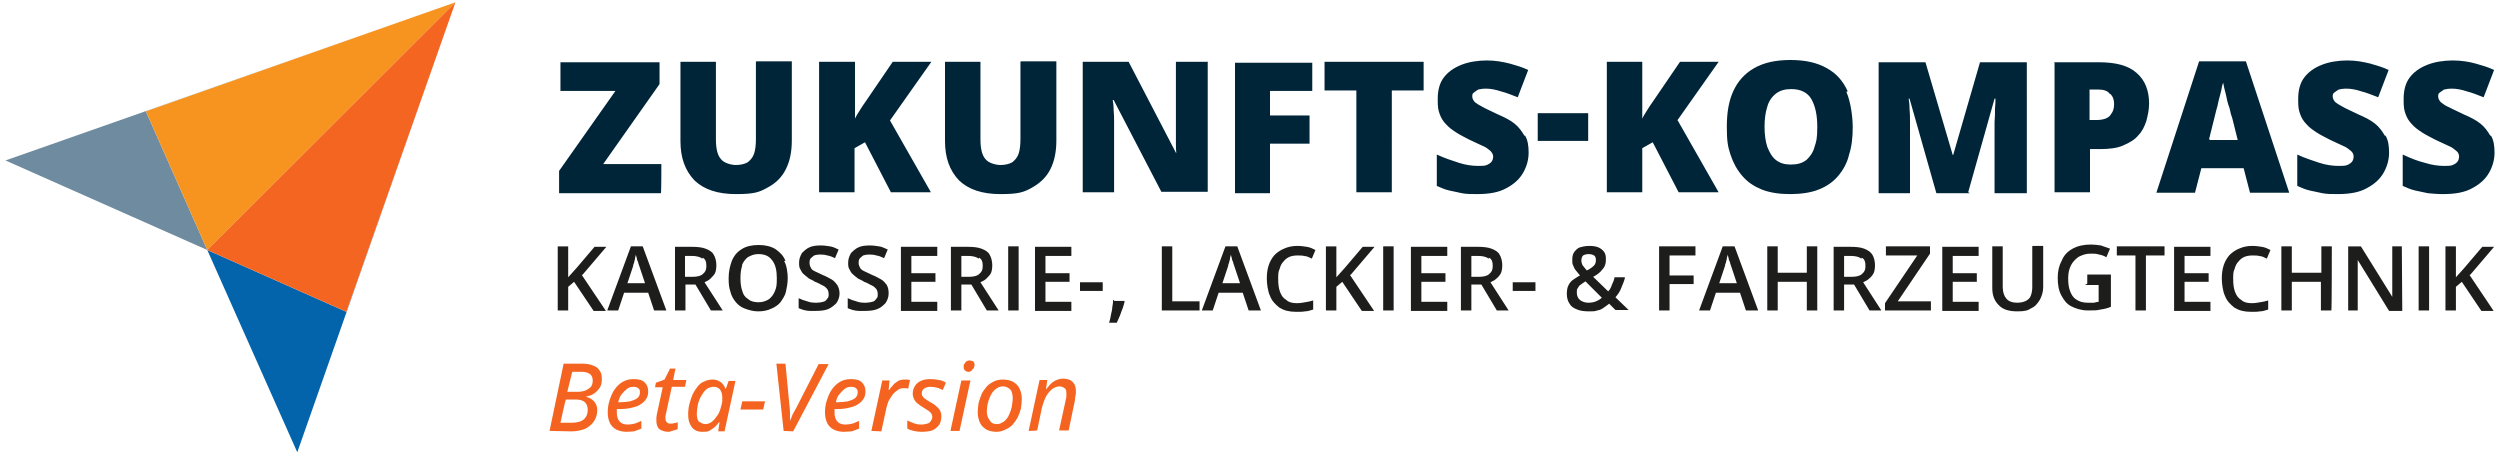 <?xml version="1.0" encoding="utf-8"?>
<!-- Generator: Adobe Illustrator 27.8.0, SVG Export Plug-In . SVG Version: 6.00 Build 0)  -->
<svg version="1.1" id="LOGO" xmlns="http://www.w3.org/2000/svg" xmlns:xlink="http://www.w3.org/1999/xlink" x="0px" y="0px"
	 viewBox="0 0 550 100" style="enable-background:new 0 0 550 100;" xml:space="preserve">
<style type="text/css">
	.st0{fill:#F46420;}
	.st1{fill:#6E8B9F;}
	.st2{fill:#F7941F;}
	.st3{fill:#0364AB;}
	.st4{fill:#F46521;}
	.st5{fill:#002539;}
	.st6{fill:#1D1D1B;}
</style>
<g>
	<path class="st0" d="M120.9,94.8L124,80h4c0.9,0,1.7,0.1,2.4,0.4c0.7,0.2,1.2,0.6,1.5,1.1c0.4,0.5,0.5,1.1,0.5,1.9
		c0,0.7-0.1,1.3-0.4,1.8s-0.7,0.9-1.2,1.3s-1.1,0.6-1.8,0.7v0.1c0.7,0.2,1.2,0.5,1.7,1c0.4,0.5,0.7,1.1,0.7,1.9c0,1-0.3,1.9-0.8,2.6
		c-0.5,0.7-1.2,1.2-2,1.6c-0.9,0.3-1.8,0.5-2.9,0.5L120.9,94.8L120.9,94.8z M123.3,93h2.5c0.7,0,1.3-0.1,1.9-0.3
		c0.5-0.2,0.9-0.5,1.2-1c0.3-0.4,0.4-1,0.4-1.6c0-0.6-0.2-1.2-0.6-1.6c-0.4-0.4-1.1-0.6-2-0.6h-2.2C124.4,87.9,123.3,93,123.3,93z
		 M124.8,86.2h2.3c0.6,0,1.2-0.1,1.7-0.3c0.5-0.2,0.9-0.5,1.2-0.8c0.3-0.4,0.4-0.9,0.4-1.4c0-0.6-0.2-1.1-0.6-1.4
		c-0.4-0.3-1-0.5-1.9-0.5h-2L124.8,86.2L124.8,86.2z"/>
	<path class="st0" d="M137.8,95c-0.8,0-1.6-0.2-2.2-0.5c-0.6-0.3-1.1-0.8-1.4-1.4s-0.5-1.4-0.5-2.3c0-0.9,0.1-1.8,0.4-2.7
		c0.3-0.9,0.6-1.7,1.1-2.4c0.5-0.7,1.1-1.3,1.8-1.7s1.5-0.6,2.4-0.6c1.1,0,1.9,0.2,2.4,0.7s0.8,1.1,0.8,2c0,0.6-0.1,1.1-0.4,1.6
		c-0.3,0.5-0.7,0.9-1.2,1.2c-0.5,0.4-1.2,0.6-2,0.8s-1.8,0.3-2.9,0.3h-0.4c0,0.1,0,0.2,0,0.4v0.4c0,0.8,0.2,1.5,0.6,1.9
		c0.4,0.5,1,0.7,1.8,0.7c0.5,0,1.1-0.1,1.5-0.2s1-0.4,1.5-0.6v1.7c-0.5,0.2-1.1,0.4-1.6,0.6C139.1,94.9,138.5,95,137.8,95L137.8,95
		L137.8,95z M136,88.5h0.3c0.8,0,1.6-0.1,2.3-0.2c0.7-0.2,1.2-0.4,1.6-0.7s0.6-0.8,0.6-1.3c0-0.4-0.1-0.7-0.4-0.9
		c-0.2-0.2-0.6-0.3-1.1-0.3c-0.4,0-0.9,0.1-1.3,0.4c-0.4,0.3-0.8,0.7-1.2,1.2C136.4,87.1,136.2,87.8,136,88.5L136,88.5L136,88.5z"/>
	<path class="st0" d="M147.1,95c-0.8,0-1.4-0.2-1.9-0.5s-0.8-1-0.8-1.9c0-0.2,0-0.4,0-0.7c0-0.2,0.1-0.5,0.1-0.7l1.3-6h-1.7l0.2-1
		l1.9-0.7l1.2-2.4h1.2l-0.5,2.5h2.9l-0.3,1.5h-2.9l-1.3,6c0,0.2-0.1,0.3-0.1,0.5c0,0.2,0,0.4,0,0.5c0,0.3,0.1,0.6,0.3,0.8
		c0.2,0.2,0.4,0.3,0.8,0.3c0.3,0,0.5,0,0.8-0.1c0.2,0,0.5-0.1,0.8-0.2v1.5c-0.2,0.1-0.5,0.2-0.9,0.3S147.4,95,147.1,95L147.1,95
		L147.1,95z"/>
	<path class="st0" d="M154.5,95c-0.6,0-1.1-0.1-1.6-0.4c-0.5-0.3-0.8-0.7-1.1-1.3c-0.3-0.6-0.4-1.3-0.4-2.2c0-0.8,0.1-1.6,0.3-2.3
		c0.2-0.8,0.4-1.4,0.7-2.1c0.3-0.6,0.7-1.2,1.1-1.7c0.4-0.5,0.9-0.9,1.5-1.1c0.6-0.3,1.2-0.4,1.8-0.4c0.5,0,0.9,0.1,1.3,0.3
		c0.4,0.2,0.7,0.4,0.9,0.7c0.3,0.3,0.4,0.6,0.6,1h0.1l0.6-1.7h1.5l-2.4,11.1H158l0.3-2h-0.1c-0.3,0.4-0.6,0.7-1,1.1
		c-0.4,0.3-0.8,0.6-1.2,0.8S155.1,95,154.5,95C154.5,95,154.5,95,154.5,95z M155.2,93.3c0.5,0,1-0.2,1.4-0.5s0.9-0.9,1.3-1.5
		c0.4-0.6,0.6-1.3,0.8-2.1c0.1-0.4,0.2-0.7,0.2-1s0-0.6,0-0.9c0-0.6-0.2-1.2-0.5-1.6c-0.3-0.4-0.8-0.6-1.4-0.6
		c-0.4,0-0.8,0.1-1.2,0.3c-0.4,0.2-0.7,0.5-1,0.9c-0.3,0.4-0.5,0.8-0.8,1.3c-0.2,0.5-0.4,1-0.5,1.6c-0.1,0.6-0.2,1.2-0.2,1.8
		c0,0.7,0.1,1.3,0.4,1.7C154.3,93.1,154.7,93.3,155.2,93.3L155.2,93.3L155.2,93.3z"/>
	<path class="st0" d="M162.9,90.1l0.4-1.8h5l-0.4,1.8H162.9L162.9,90.1z"/>
	<path class="st0" d="M172.4,94.8L170.8,80h2l0.9,9.4c0,0.3,0.1,0.7,0.1,1.1s0,0.7,0,1.1v1h0c0.1-0.3,0.3-0.6,0.4-1
		c0.1-0.3,0.3-0.7,0.5-1c0.2-0.4,0.4-0.7,0.6-1.1l4.8-9.4h2.2l-7.8,14.8L172.4,94.8L172.4,94.8L172.4,94.8z"/>
	<path class="st0" d="M185.6,95c-0.8,0-1.6-0.2-2.2-0.5c-0.6-0.3-1.1-0.8-1.4-1.4c-0.3-0.6-0.5-1.4-0.5-2.3c0-0.9,0.1-1.8,0.4-2.7
		c0.3-0.9,0.6-1.7,1.1-2.4c0.5-0.7,1.1-1.3,1.8-1.7c0.7-0.4,1.5-0.6,2.4-0.6c1.1,0,1.9,0.2,2.4,0.7s0.8,1.1,0.8,2
		c0,0.6-0.1,1.1-0.4,1.6c-0.3,0.5-0.7,0.9-1.2,1.2c-0.5,0.4-1.2,0.6-2,0.8S185.1,90,184,90h-0.4c0,0.1,0,0.2,0,0.4v0.4
		c0,0.8,0.2,1.5,0.6,1.9c0.4,0.5,1,0.7,1.8,0.7c0.5,0,1.1-0.1,1.5-0.2s1-0.4,1.5-0.6v1.7c-0.5,0.2-1.1,0.4-1.6,0.6
		C187,94.9,186.3,95,185.6,95L185.6,95L185.6,95z M183.9,88.5h0.3c0.8,0,1.6-0.1,2.3-0.2c0.7-0.2,1.2-0.4,1.6-0.7
		c0.4-0.3,0.6-0.8,0.6-1.3c0-0.4-0.1-0.7-0.4-0.9c-0.2-0.2-0.6-0.3-1.1-0.3c-0.4,0-0.9,0.1-1.3,0.4c-0.4,0.3-0.8,0.7-1.2,1.2
		C184.3,87.1,184,87.8,183.9,88.5L183.9,88.5L183.9,88.5z"/>
	<path class="st0" d="M191.7,94.8l2.4-11.1h1.6l-0.2,2.1h0.1c0.3-0.4,0.6-0.8,0.9-1.1c0.3-0.4,0.7-0.6,1.1-0.9
		c0.4-0.2,0.9-0.3,1.4-0.3c0.2,0,0.4,0,0.6,0c0.2,0,0.4,0.1,0.6,0.1l-0.4,1.9c-0.2,0-0.3-0.1-0.5-0.1c-0.2,0-0.4,0-0.5,0
		c-0.5,0-0.9,0.1-1.3,0.4s-0.8,0.6-1.1,1c-0.3,0.4-0.6,0.9-0.9,1.4c-0.2,0.5-0.4,1.1-0.5,1.6l-1.1,5.1L191.7,94.8L191.7,94.8z"/>
	<path class="st0" d="M202.8,95c-0.7,0-1.3-0.1-1.8-0.2s-1-0.3-1.4-0.5v-1.8c0.4,0.2,0.9,0.4,1.4,0.6c0.5,0.2,1.1,0.3,1.7,0.3
		c0.5,0,0.9-0.1,1.3-0.2c0.4-0.1,0.6-0.3,0.8-0.6s0.3-0.5,0.3-0.9c0-0.3-0.1-0.5-0.2-0.7c-0.1-0.2-0.3-0.4-0.6-0.6
		c-0.3-0.2-0.6-0.4-1.1-0.7c-0.5-0.3-0.9-0.6-1.3-0.9c-0.4-0.3-0.6-0.6-0.8-1c-0.2-0.4-0.3-0.8-0.3-1.2c0-0.7,0.2-1.2,0.5-1.7
		c0.3-0.5,0.8-0.9,1.3-1.1c0.6-0.3,1.3-0.4,2.1-0.4c0.7,0,1.3,0.1,1.9,0.2c0.6,0.1,1.1,0.3,1.5,0.6l-0.7,1.6
		c-0.4-0.2-0.8-0.4-1.2-0.5s-1-0.2-1.5-0.2c-0.5,0-1,0.1-1.4,0.4c-0.4,0.3-0.5,0.6-0.5,1.1c0,0.2,0,0.4,0.2,0.6
		c0.1,0.2,0.3,0.4,0.6,0.6s0.6,0.4,1.1,0.7c0.5,0.3,0.9,0.5,1.2,0.8s0.7,0.6,0.9,1c0.2,0.4,0.3,0.8,0.3,1.3c0,0.8-0.2,1.4-0.5,1.9
		c-0.4,0.5-0.9,0.9-1.5,1.2C204.4,94.9,203.6,95,202.8,95L202.8,95L202.8,95z"/>
	<path class="st0" d="M209.1,94.8l2.4-11.1h2l-2.4,11.1H209.1z M213.1,81.8c-0.3,0-0.6-0.1-0.8-0.3s-0.3-0.4-0.3-0.8
		c0-0.3,0-0.5,0.2-0.7c0.1-0.2,0.3-0.4,0.4-0.5c0.2-0.1,0.4-0.2,0.7-0.2c0.3,0,0.6,0.1,0.8,0.2c0.2,0.2,0.3,0.4,0.3,0.7
		c0,0.4-0.1,0.8-0.4,1C213.7,81.7,213.4,81.8,213.1,81.8z"/>
	<path class="st0" d="M219.2,95c-0.9,0-1.6-0.2-2.2-0.5c-0.6-0.4-1.1-0.8-1.4-1.5c-0.3-0.6-0.5-1.4-0.5-2.3c0-0.7,0.1-1.4,0.2-2.1
		c0.2-0.7,0.4-1.3,0.7-2c0.3-0.6,0.7-1.1,1.1-1.6c0.5-0.5,1-0.8,1.6-1.1c0.6-0.3,1.3-0.4,2-0.4c0.9,0,1.6,0.2,2.2,0.5
		c0.6,0.4,1.1,0.8,1.4,1.5c0.3,0.6,0.5,1.4,0.5,2.3c0,0.7-0.1,1.4-0.2,2.1c-0.2,0.7-0.4,1.3-0.7,1.9c-0.3,0.6-0.7,1.1-1.1,1.6
		s-1,0.8-1.6,1.1C220.6,94.8,220,95,219.2,95L219.2,95L219.2,95z M219.3,93.3c0.4,0,0.8-0.1,1.1-0.3c0.4-0.2,0.7-0.4,1-0.8
		c0.3-0.3,0.5-0.7,0.7-1.2c0.2-0.5,0.4-1,0.5-1.6c0.1-0.6,0.2-1.2,0.2-1.9c0-0.4-0.1-0.8-0.2-1.2c-0.1-0.4-0.4-0.7-0.7-0.9
		c-0.3-0.2-0.7-0.4-1.2-0.4c-0.4,0-0.9,0.1-1.2,0.3c-0.4,0.2-0.7,0.5-1,0.8c-0.3,0.4-0.5,0.8-0.7,1.2c-0.2,0.5-0.4,1-0.5,1.5
		c-0.1,0.5-0.2,1.1-0.2,1.7c0,0.8,0.2,1.4,0.6,1.9C218.1,93.1,218.6,93.3,219.3,93.3L219.3,93.3L219.3,93.3z"/>
	<path class="st0" d="M226.3,94.8l2.4-11.2h1.7l-0.3,2.1h0c0.3-0.4,0.6-0.7,0.9-1.1c0.4-0.4,0.8-0.7,1.2-0.9c0.5-0.2,1-0.4,1.6-0.4
		s1.1,0.1,1.6,0.3c0.4,0.2,0.8,0.6,1,1c0.2,0.4,0.3,0.9,0.3,1.6c0,0.3,0,0.6-0.1,0.9s-0.1,0.6-0.1,0.9l-1.4,6.7h-2.1l1.5-6.9
		c0.1-0.3,0.1-0.5,0.1-0.8c0-0.2,0-0.4,0-0.6c0-0.5-0.1-0.8-0.4-1s-0.6-0.4-1.1-0.4c-0.5,0-1,0.2-1.5,0.5c-0.5,0.4-1,0.9-1.4,1.6
		c-0.4,0.7-0.7,1.6-1,2.7l-1,4.8C228.4,94.8,226.3,94.8,226.3,94.8z"/>
</g>
<polygon class="st1" points="1.2,35.3 45.6,55 32.1,24.5 100.2,0.5 "/>
<polygon class="st2" points="32.1,24.5 45.6,55 100.2,0.5 "/>
<polygon class="st3" points="76.2,68.6 45.6,55 65.4,99.5 100.2,0.5 "/>
<polygon class="st4" points="100.2,0.5 45.6,55 76.2,68.6 "/>
<rect x="338.3" y="24.9" class="st5" width="11.1" height="6.1"/>
<g>
	<path class="st5" d="M547.9,29.9c-0.6-1-1.2-1.9-2.2-2.7c-1-0.8-2.2-1.4-3.6-2c-1.4-0.7-2.6-1.2-3.3-1.6c-0.8-0.3-1.4-0.8-1.8-1.1
		c-0.3-0.3-0.6-0.8-0.6-1.2s0-0.7,0.3-0.9c0.2-0.2,0.6-0.4,1-0.7c0.4-0.1,1-0.2,1.7-0.2c1,0,2.1,0.2,3.3,0.6
		c1.2,0.3,2.4,0.8,3.7,1.3l2.3-6c-1.2-0.6-2.6-1-4-1.4s-3.2-0.7-5.1-0.7c-1.9,0-4,0.3-5.7,1c-1.7,0.7-2.9,1.6-3.8,2.8
		c-0.9,1.2-1.3,2.8-1.3,4.7s0.1,2.3,0.4,3.2s0.8,1.7,1.4,2.3c0.6,0.7,1.3,1.2,2.2,1.8s1.8,1,2.9,1.6c1.2,0.6,2.2,1,3,1.4
		c0.8,0.3,1.3,0.8,1.7,1.1s0.6,0.8,0.6,1.2s-0.1,0.8-0.3,1.1c-0.2,0.3-0.6,0.6-1.1,0.8c-0.4,0.2-1.1,0.2-1.9,0.2
		c-1.3,0-2.7-0.2-4.3-0.7c-1.6-0.4-3.1-1-4.8-1.8v6.9c0.9,0.4,1.8,0.8,2.7,1s1.8,0.4,2.8,0.6c1,0.1,2.1,0.2,3.4,0.2
		c2.7,0,4.8-0.4,6.4-1.3c1.7-0.9,2.9-2,3.7-3.4c0.8-1.4,1.2-2.9,1.2-4.4c0-1.6-0.2-2.8-0.8-3.8 M524.7,29.9c-0.6-1-1.2-1.9-2.2-2.7
		c-1-0.8-2.2-1.4-3.6-2c-1.4-0.7-2.6-1.2-3.3-1.6c-0.8-0.4-1.4-0.8-1.8-1.1c-0.3-0.3-0.6-0.8-0.6-1.2s0-0.7,0.3-0.9
		c0.2-0.2,0.6-0.4,1-0.7c0.4-0.1,1-0.2,1.7-0.2c1,0,2.1,0.2,3.3,0.6c1.2,0.3,2.4,0.8,3.7,1.3l2.3-6c-1.2-0.6-2.6-1-4-1.4
		c-1.6-0.4-3.2-0.7-5.1-0.7c-1.9,0-4,0.3-5.7,1c-1.7,0.7-2.9,1.6-3.8,2.8s-1.3,2.8-1.3,4.7s0.1,2.3,0.4,3.2s0.8,1.7,1.4,2.3
		c0.6,0.7,1.3,1.2,2.2,1.8s1.8,1,2.9,1.6c1.2,0.6,2.2,1,3,1.4c0.8,0.3,1.3,0.8,1.7,1.1s0.6,0.8,0.6,1.2s-0.1,0.8-0.3,1.1
		c-0.2,0.3-0.6,0.6-1.1,0.8c-0.4,0.2-1.1,0.2-1.9,0.2c-1.3,0-2.8-0.2-4.3-0.7s-3.1-1-4.8-1.8v6.9c0.9,0.4,1.8,0.8,2.7,1
		s1.8,0.4,2.8,0.6s2.1,0.2,3.4,0.2c2.7,0,4.8-0.4,6.4-1.3c1.7-0.9,2.9-2,3.7-3.4c0.8-1.4,1.2-2.9,1.2-4.4c0-1.6-0.2-2.8-0.8-3.8
		 M486,30.6l1.2-4.8c0.2-0.7,0.3-1.4,0.6-2.3c0.2-0.9,0.4-1.9,0.7-2.9s0.3-1.8,0.6-2.4c0.1,0.7,0.3,1.4,0.6,2.6c0.2,1,0.4,2,0.8,3
		c0.2,1,0.4,1.7,0.6,2.2l1.2,4.8h-6.1L486,30.6z M503.6,42.3l-9.5-28.8h-10.3l-9.4,28.9h8.5l1.4-5.4h9.3l1.4,5.4h8.6V42.3z
		 M464.3,20.7c0.6,0.6,0.8,1.3,0.8,2.2c0,0.9-0.2,1.6-0.6,2.1c-0.3,0.6-0.8,0.9-1.3,1.1c-0.6,0.2-1.2,0.3-1.9,0.3h-1.6v-6.7h2
		c1.1,0,2,0.3,2.4,0.9 M452,13.6v28.7h7.8v-9.5h2.2c2,0,3.8-0.2,5.1-0.8c1.4-0.6,2.6-1.3,3.3-2.2c0.9-0.9,1.4-2,1.8-3.2
		c0.3-1.2,0.6-2.4,0.6-3.8c0-2.9-0.9-5.2-2.8-6.8c-1.8-1.6-4.6-2.3-8.2-2.3h-10L452,13.6z M433,42.3l5.8-20.6h0.2
		c0,0.6,0,1.2-0.1,2.2c0,0.9,0,1.9-0.1,3c0,1,0,2,0,2.9v12.7h7.1V13.7h-10.3l-5.9,20.4h-0.1l-6-20.4h-10.3v28.8h6.9V30
		c0-1,0-2,0-3.1s0-2-0.1-3c0-0.9-0.1-1.7-0.2-2.2h0.2l5.9,20.8h7.4L433,42.3z M388.8,23.5c0.3-1.2,1-2.2,1.9-2.9c0.9-0.7,2-1,3.4-1
		c2.1,0,3.6,0.8,4.4,2.2c0.9,1.6,1.3,3.6,1.3,6.1c0,2.6-0.2,3.2-0.6,4.4c-0.3,1.2-1,2.2-1.8,2.9c-0.9,0.7-2,1-3.4,1s-2.4-0.3-3.3-1
		s-1.4-1.7-1.9-2.9c-0.4-1.2-0.6-2.8-0.6-4.4C388.2,26.2,388.4,24.7,388.8,23.5 M406.5,20.1c-1-2.2-2.4-3.9-4.6-5.1
		c-2.1-1.2-4.7-1.8-8-1.8s-5.9,0.6-8,1.8s-3.6,2.9-4.6,5.1s-1.4,4.8-1.4,7.8s0.2,4.3,0.8,6.1c0.6,1.8,1.4,3.3,2.6,4.7s2.6,2.3,4.3,3
		c1.8,0.7,3.9,1,6.2,1s4.6-0.3,6.3-1c1.8-0.7,3.2-1.7,4.3-3s2-2.9,2.4-4.7c0.6-1.8,0.8-3.9,0.8-6s-0.4-5.5-1.4-7.8 M369,26.5
		l9.1-12.9h-8.5l-6,8.8c-0.4,0.6-0.8,1.1-1.2,1.8c-0.4,0.7-0.8,1.2-1.1,1.9V13.6h-7.8v28.7h7.8v-9.7l2.3-1.3l5.7,11h8.8l-9-15.8H369
		z M335.4,29.9c-0.6-1-1.2-1.9-2.2-2.7c-1-0.8-2.2-1.4-3.6-2c-1.4-0.7-2.6-1.2-3.3-1.6c-0.8-0.4-1.4-0.8-1.8-1.1
		c-0.3-0.3-0.6-0.8-0.6-1.2s0-0.7,0.3-0.9c0.2-0.2,0.6-0.4,1-0.7c0.4-0.1,1-0.2,1.7-0.2c1,0,2.1,0.2,3.3,0.6
		c1.2,0.3,2.4,0.8,3.7,1.3l2.3-6c-1.2-0.6-2.6-1-4-1.4c-1.6-0.4-3.2-0.7-5.1-0.7s-4,0.3-5.7,1s-2.9,1.6-3.8,2.8s-1.3,2.8-1.3,4.7
		s0.1,2.3,0.4,3.2s0.8,1.7,1.4,2.3c0.6,0.7,1.3,1.2,2.2,1.8s1.8,1,2.9,1.6c1.2,0.6,2.2,1,3,1.4c0.8,0.3,1.3,0.8,1.7,1.1
		c0.3,0.3,0.6,0.8,0.6,1.2s-0.1,0.8-0.3,1.1c-0.2,0.3-0.6,0.6-1.1,0.8c-0.4,0.2-1.1,0.2-1.9,0.2c-1.3,0-2.8-0.2-4.3-0.7
		s-3.1-1-4.8-1.8v6.9c0.9,0.4,1.8,0.8,2.7,1s1.8,0.4,2.8,0.6s2.1,0.2,3.4,0.2c2.7,0,4.8-0.4,6.4-1.3c1.7-0.9,2.9-2,3.7-3.4
		c0.8-1.4,1.2-2.9,1.2-4.4c0-1.6-0.2-2.8-0.8-3.8 M306.2,19.9h7v-6.3h-21.8v6.3h7v22.4h7.8V19.9L306.2,19.9z M279.4,31.6h8.7v-6.2
		h-8.7V20h9.3v-6.2h-17v28.7h7.7V31.7V31.6z M265.6,13.6h-6.9v13c0,0.7,0,1.4,0,2.2c0,0.9,0,1.7,0,2.6c0,0.9,0,1.6,0.1,2.2h-0.1
		l-10.4-20h-10.1v28.7h6.9v-13c0-0.7,0-1.6,0-2.4c0-0.9,0-1.8-0.1-2.7c0-0.9-0.1-1.6-0.2-2.2h0.2l10.5,20.2h10.2V13.5L265.6,13.6z
		 M224.5,13.6v16.9c0,1.3-0.1,2.4-0.4,3.3c-0.3,0.9-0.8,1.4-1.4,1.9c-0.7,0.4-1.6,0.6-2.6,0.6s-2.6-0.4-3.3-1.3
		c-0.8-0.9-1.1-2.4-1.1-4.4v-17h-7.8V31c0,3.7,1,6.5,3.1,8.7c2.1,2,5.1,3,9.1,3s5.1-0.4,6.9-1.4c1.8-1,3.2-2.3,4.1-4.1
		c0.9-1.8,1.3-3.9,1.3-6.3V13.5h-7.8L224.5,13.6z M195.8,26.5l9.1-12.9h-8.5l-6,8.8c-0.4,0.6-0.8,1.1-1.2,1.8
		c-0.4,0.7-0.8,1.2-1.1,1.9V13.6h-7.9v28.7h7.8v-9.7l2.3-1.3l5.7,11h8.8L195.8,26.5L195.8,26.5z M166.3,13.6v16.9
		c0,1.3-0.1,2.4-0.4,3.3c-0.3,0.9-0.8,1.4-1.4,1.9c-0.7,0.4-1.6,0.6-2.6,0.6s-2.6-0.4-3.3-1.3c-0.8-0.9-1.1-2.4-1.1-4.4v-17h-7.8V31
		c0,3.7,1,6.5,3.1,8.7c2.1,2,5.1,3,9.1,3s5.1-0.4,6.9-1.4c1.9-1,3.2-2.3,4.1-4.1c0.9-1.8,1.3-3.9,1.3-6.3V13.5h-7.8L166.3,13.6z
		 M145.5,36.1h-12.8l12.4-17.6v-4.8h-21.8V20h12.1L123,37.6v4.9h22.4C145.5,42.5,145.5,36.1,145.5,36.1z"/>
	<path class="st6" d="M543.5,60.4l5.2-6.1h-2.6l-4,4.7l-0.9,1c-0.3,0.3-0.6,0.7-0.9,1v-6.8H538v14.1h2.3v-5.2l1.3-1.1l4.3,6.4h2.7
		l-5.3-7.9L543.5,60.4z M534.4,54.2h-2.3v14.1h2.3V54.2z M528.4,54.2h-2.1v7.4c0,0.4,0,0.9,0,1.3c0,0.4,0,0.9,0,1.3
		c0,0.4,0,0.8,0,1.1l0,0l-6.9-11.1h-2.8v14.1h2.1V61c0-0.4,0-0.9,0-1.3c0-0.4,0-0.9,0-1.3s0-0.8,0-1.2l0,0l6.9,11.2h2.9L528.4,54.2
		L528.4,54.2z M513,54.2h-2.3V60h-6.5v-5.8h-2.3v14.1h2.3V62h6.4v6.3h2.3C513,68.3,513,54.2,513,54.2z M497.1,56.3
		c0.6,0.1,1,0.3,1.6,0.6l0.8-1.9c-0.6-0.3-1.2-0.6-1.9-0.7s-1.3-0.2-2.1-0.2c-1.1,0-2,0.2-2.9,0.6c-0.8,0.3-1.6,0.9-2.1,1.4
		c-0.6,0.7-1,1.4-1.3,2.3c-0.3,0.9-0.4,1.9-0.4,2.9s0.2,2.8,0.7,3.8c0.4,1.1,1.2,1.9,2.1,2.6c1,0.6,2.1,0.9,3.6,0.9
		c1.4,0,1.4,0,2-0.1c0.6,0,1.1-0.2,1.8-0.4v-2c-0.6,0.2-1.2,0.3-1.8,0.4s-1.1,0.2-1.8,0.2c-1,0-1.8-0.2-2.3-0.7
		c-0.7-0.4-1.1-1-1.4-1.8c-0.3-0.8-0.4-1.8-0.4-2.8s0-1.6,0.3-2.2c0.2-0.7,0.4-1.2,0.9-1.7c0.3-0.4,0.8-0.8,1.3-1s1.1-0.3,1.8-0.3
		c0.7,0,1.1,0,1.7,0.2 M486.3,66.4h-5.7V62h5.3v-1.9h-5.3v-3.8h5.7v-2h-8v14.1h8V66.4z M472.1,56.2h4.1v-2h-10.5v2h4.1v12.1h2.3
		V56.2L472.1,56.2z M458.7,62.7h3v3.7c-0.3,0-0.7,0.1-1,0.2c-0.3,0-0.8,0-1.3,0c-1.1,0-1.9-0.2-2.6-0.7c-0.7-0.4-1.1-1.1-1.4-1.9
		c-0.3-0.8-0.4-1.7-0.4-2.8s0.2-2,0.6-2.8s1-1.4,1.7-1.9c0.8-0.4,1.6-0.7,2.6-0.7s1.2,0,1.9,0.2c0.6,0.1,1.1,0.3,1.6,0.6l0.8-1.9
		c-0.6-0.2-1.2-0.4-2-0.7c-0.7-0.1-1.4-0.2-2.2-0.2c-1.6,0-2.9,0.3-4,0.9s-1.9,1.4-2.4,2.6c-0.6,1.1-0.9,2.3-0.9,3.8
		s0.2,2.8,0.8,3.9c0.6,1.1,1.2,1.9,2.2,2.4s2.2,0.9,3.7,0.9s1.9,0,2.7-0.2c0.8-0.1,1.6-0.3,2.3-0.6v-7.1h-5.2v2L458.7,62.7z
		 M447.1,54.2v8.9c0,0.8-0.1,1.3-0.3,1.9c-0.2,0.6-0.6,0.9-1.1,1.2c-0.4,0.2-1.1,0.4-1.9,0.4c-1.1,0-1.9-0.3-2.4-0.9
		s-0.8-1.4-0.8-2.6v-8.9h-2.3v9.1c0,1.6,0.4,2.8,1.4,3.8c0.9,1,2.3,1.4,4.1,1.4s2.3-0.2,3.1-0.7c0.9-0.4,1.4-1.1,1.9-1.9
		c0.4-0.8,0.7-1.7,0.7-2.7v-9.1h-2.3L447.1,54.2z M435.3,66.4h-5.7V62h5.3v-1.9h-5.3v-3.8h5.7v-2h-8v14.1h8V66.4z M424.8,66.3h-7.3
		l7.1-10.5v-1.6h-9.7v2h6.9l-7.1,10.5v1.6h10.1V66.3z M409.6,56.7c0.6,0.3,0.8,0.9,0.8,1.8c0,0.9-0.2,1.3-0.8,1.8
		c-0.4,0.4-1.2,0.6-2.3,0.6h-1.6v-4.6h1.4c1.1,0,1.9,0.2,2.4,0.6 M403.4,54.2v14.1h2.3v-5.7h2.2l3.4,5.7h2.6l-4-6.2
		c0.4-0.2,0.9-0.4,1.3-0.8c0.4-0.3,0.8-0.8,1-1.2s0.3-1.1,0.3-1.8s-0.2-1.7-0.6-2.3s-1-1-1.8-1.3s-1.8-0.4-3-0.4h-4h0.3V54.2z
		 M399.8,54.2h-2.3V60h-6.4v-5.8h-2.3v14.1h2.3V62h6.4v6.3h2.3V54.2z M378.2,62.4l1.3-3.9c0-0.1,0-0.3,0.2-0.7
		c0-0.3,0.2-0.6,0.2-0.9s0.2-0.7,0.2-0.9c0,0.2,0.1,0.4,0.2,0.8c0,0.3,0.2,0.7,0.3,0.9c0,0.3,0.2,0.6,0.2,0.7l1.3,3.9h-3.9V62.4z
		 M386.8,68.3l-5.2-14.1H379l-5.2,14.1h2.4l1.3-3.9h5.3l1.3,3.9h2.4H386.8z M367.3,62.5h5.3v-1.9h-5.3v-4.4h5.7v-2h-8v14.1h2.3
		C367.3,68.3,367.3,62.5,367.3,62.5z M350.7,56.2c0.3,0.2,0.4,0.6,0.4,1s-0.1,0.9-0.4,1.2s-0.9,0.8-1.6,1.1
		c-0.3-0.4-0.7-0.8-0.9-1.1c-0.2-0.3-0.3-0.8-0.3-1.1s0.1-0.9,0.4-1.1s0.8-0.3,1.2-0.3S350.4,56,350.7,56.2 M352.4,65.5
		c-0.3,0.3-0.8,0.6-1.3,0.8c-0.4,0.2-1.1,0.3-1.7,0.3s-1.3-0.2-1.8-0.6c-0.4-0.3-0.7-0.9-0.7-1.6c0-0.7,0-0.7,0.2-1s0.3-0.6,0.7-0.8
		c0.2-0.2,0.6-0.4,1-0.7l3.7,3.7L352.4,65.5z M347.6,54.4c-0.6,0.2-1,0.7-1.3,1.1c-0.3,0.4-0.4,1-0.4,1.7s0,0.8,0.2,1.2
		c0.1,0.3,0.3,0.8,0.6,1.1c0.2,0.3,0.6,0.7,0.9,1.1c-0.6,0.3-1.1,0.7-1.6,1c-0.4,0.3-0.8,0.8-1,1.3c-0.2,0.4-0.3,1.1-0.3,1.8
		c0,0.7,0.2,1.6,0.6,2.1c0.3,0.6,0.9,1,1.7,1.3c0.7,0.3,1.6,0.4,2.6,0.4s1.2,0,1.8-0.2c0.6-0.1,1-0.3,1.4-0.6s0.9-0.6,1.2-0.9
		l1.4,1.4h2.9l-2.9-2.8c0.6-0.7,1-1.3,1.3-2.1c0.3-0.8,0.7-1.6,0.8-2.3h-2.3c-0.1,0.6-0.3,1.1-0.6,1.7c-0.2,0.6-0.4,1-0.8,1.4
		l-3.3-3.2c0.8-0.4,1.6-1,2-1.6c0.6-0.6,0.8-1.3,0.8-2.2s-0.1-1.2-0.4-1.7c-0.3-0.4-0.8-0.8-1.3-1s-1.2-0.3-1.9-0.3s-1.4,0.1-2,0.3
		 M337.8,62.1h-5V64h5V62.1z M327.6,56.7c0.6,0.3,0.8,0.9,0.8,1.8c0,0.9-0.2,1.3-0.8,1.8c-0.4,0.4-1.2,0.6-2.3,0.6h-1.6v-4.6h1.4
		c1.1,0,1.9,0.2,2.4,0.6 M321.4,54.2v14.1h2.3v-5.7h2.2l3.4,5.7h2.6l-4-6.2c0.4-0.2,0.9-0.4,1.3-0.8c0.4-0.3,0.8-0.8,1-1.2
		s0.3-1.1,0.3-1.8s-0.2-1.7-0.6-2.3c-0.3-0.6-1-1-1.8-1.3s-1.8-0.4-3-0.4h-4h0.3V54.2z M318.4,66.4h-5.7V62h5.3v-1.9h-5.3v-3.8h5.7
		v-2h-8v14.1h8V66.4z M306.6,54.2h-2.3v14.1h2.3V54.2z M297.2,60.4l5.2-6.1h-2.6l-4,4.7l-0.9,1c-0.3,0.3-0.6,0.7-0.9,1v-6.8h-2.3
		v14.1h2.3v-5.2l1.3-1.1l4.3,6.4h2.7l-5.3-7.9L297.2,60.4z M287,56.3c0.6,0.1,1,0.3,1.6,0.6l0.8-1.9c-0.6-0.3-1.2-0.6-1.9-0.7
		s-1.3-0.2-2.1-0.2c-1.1,0-2,0.2-2.9,0.6c-0.8,0.3-1.6,0.9-2.1,1.4c-0.6,0.7-1,1.4-1.3,2.3c-0.3,0.9-0.4,1.9-0.4,2.9
		s0.2,2.8,0.7,3.8c0.4,1.1,1.2,1.9,2.1,2.6c1,0.6,2.1,0.9,3.6,0.9s1.4,0,2-0.1c0.6,0,1.1-0.2,1.8-0.4v-2c-0.6,0.2-1.2,0.3-1.8,0.4
		s-1.1,0.2-1.8,0.2c-1,0-1.8-0.2-2.3-0.7c-0.7-0.4-1.1-1-1.4-1.8c-0.3-0.8-0.4-1.8-0.4-2.8s0-1.6,0.3-2.2c0.2-0.7,0.4-1.2,0.9-1.7
		c0.3-0.4,0.8-0.8,1.3-1s1.1-0.3,1.8-0.3s1.1,0,1.7,0.2 M268.9,62.4l1.3-3.9c0-0.1,0-0.3,0.2-0.7c0-0.3,0.2-0.6,0.2-0.9
		s0.2-0.7,0.2-0.9c0,0.2,0.1,0.4,0.2,0.8c0,0.3,0.2,0.7,0.3,0.9c0,0.3,0.2,0.6,0.2,0.7l1.3,3.9h-4.1L268.9,62.4z M277.4,68.3
		l-5.2-14.1h-2.6l-5.2,14.1h2.4l1.3-3.9h5.3l1.3,3.9h2.4H277.4z M263.9,68.3v-2h-6V54.2h-2.3v14.1C255.6,68.3,263.9,68.3,263.9,68.3
		z M244.9,66c0,0.4-0.1,1-0.2,1.6c0,0.6-0.2,1.1-0.3,1.7s-0.2,1.1-0.4,1.7h1.7c0.2-0.4,0.4-1,0.7-1.6c0.2-0.6,0.4-1.1,0.6-1.6
		c0.2-0.6,0.3-1,0.4-1.4v-0.2h-2.3V66H244.9z M242.6,62.1h-5V64h5V62.1z M235.7,66.4H230V62h5.3v-1.9H230v-3.8h5.7v-2h-8v14.1h8
		V66.4z M224.1,54.2h-2.3v14.1h2.3V54.2z M215.4,56.7c0.6,0.3,0.8,0.9,0.8,1.8c0,0.9-0.2,1.3-0.8,1.8c-0.4,0.4-1.2,0.6-2.3,0.6h-1.6
		v-4.6h1.4c1.1,0,1.9,0.2,2.4,0.6 M209.2,54.2v14.1h2.3v-5.7h2.2l3.4,5.7h2.6l-4-6.2c0.4-0.2,0.9-0.4,1.3-0.8s0.8-0.8,1-1.2
		s0.3-1.1,0.3-1.8s-0.2-1.7-0.6-2.3c-0.3-0.6-1-1-1.8-1.3s-1.8-0.4-3-0.4h-4h0.3V54.2z M206.2,66.4h-5.7V62h5.3v-1.9h-5.3v-3.8h5.7
		v-2h-8v14.1h8V66.4z M195.1,62.7c-0.3-0.4-0.7-0.9-1.2-1.2c-0.6-0.3-1.2-0.7-2-1c-0.7-0.3-1.2-0.6-1.7-0.8c-0.4-0.2-0.8-0.4-1-0.8
		s-0.3-0.7-0.3-1s0-0.7,0.2-1c0.2-0.2,0.4-0.4,0.8-0.7c0.3-0.1,0.8-0.2,1.2-0.2s1.1,0,1.7,0.2c0.6,0.1,1.1,0.3,1.7,0.6l0.8-1.9
		c-0.7-0.3-1.2-0.6-1.9-0.7c-0.7-0.1-1.3-0.2-2.1-0.2s-1.8,0.1-2.4,0.4c-0.7,0.3-1.2,0.8-1.7,1.3c-0.3,0.6-0.6,1.2-0.6,2
		s0,1.1,0.3,1.6c0.2,0.4,0.4,0.8,0.8,1.1c0.3,0.3,0.7,0.6,1.1,0.9c0.4,0.2,0.9,0.4,1.3,0.7c0.7,0.2,1.2,0.6,1.7,0.8s0.8,0.6,1,0.8
		c0.2,0.3,0.3,0.7,0.3,1.1s0,0.8-0.3,1c-0.2,0.3-0.4,0.6-0.9,0.7c-0.4,0.1-0.9,0.2-1.4,0.2s-1.4,0-2.1-0.3c-0.7-0.2-1.3-0.4-1.9-0.7
		v2.2c0.3,0.1,0.7,0.3,1.1,0.4s0.9,0.2,1.3,0.2s1,0,1.4,0c1,0,2-0.1,2.7-0.4c0.8-0.3,1.3-0.8,1.8-1.3c0.4-0.6,0.7-1.3,0.7-2.1
		S195.4,63.3,195.1,62.7 M184.2,62.7c-0.3-0.4-0.7-0.9-1.2-1.2c-0.6-0.3-1.2-0.7-2-1c-0.7-0.3-1.2-0.6-1.7-0.8
		c-0.4-0.2-0.8-0.4-0.9-0.8c-0.2-0.3-0.3-0.7-0.3-1s0-0.7,0.2-1c0.2-0.2,0.4-0.4,0.8-0.7c0.3-0.1,0.8-0.2,1.2-0.2s1.1,0,1.7,0.2
		c0.6,0.1,1.1,0.3,1.7,0.6l0.8-1.9c-0.7-0.3-1.2-0.6-1.9-0.7c-0.7-0.1-1.3-0.2-2.1-0.2s-1.8,0.1-2.4,0.4c-0.7,0.3-1.2,0.8-1.7,1.3
		c-0.3,0.6-0.6,1.2-0.6,2s0,1.1,0.3,1.6c0.2,0.4,0.4,0.8,0.8,1.1s0.7,0.6,1.1,0.9c0.4,0.2,0.9,0.4,1.3,0.7c0.7,0.2,1.2,0.6,1.7,0.8
		s0.8,0.6,1,0.8c0.2,0.3,0.3,0.7,0.3,1.1s0,0.8-0.3,1c-0.2,0.3-0.4,0.6-0.9,0.7c-0.4,0.1-0.9,0.2-1.4,0.2s-1.4,0-2.1-0.3
		c-0.7-0.2-1.3-0.4-1.9-0.7v2.2c0.3,0.1,0.7,0.3,1.1,0.4s0.9,0.2,1.3,0.2s1,0,1.4,0c1,0,2-0.1,2.7-0.4s1.3-0.8,1.8-1.3
		c0.4-0.6,0.7-1.3,0.7-2.1S184.5,63.2,184.2,62.7 M163.2,58.4c0.3-0.8,0.8-1.4,1.3-1.8c0.7-0.4,1.4-0.7,2.3-0.7
		c1.4,0,2.4,0.4,3.1,1.4c0.7,0.9,1,2.2,1,3.9s-0.1,2-0.4,2.8c-0.3,0.8-0.8,1.4-1.3,1.8c-0.6,0.4-1.4,0.7-2.3,0.7s-1.8-0.2-2.3-0.7
		c-0.7-0.4-1.1-1-1.3-1.8c-0.3-0.8-0.4-1.8-0.4-2.8s0.1-2,0.4-2.8 M172.8,57.4c-0.4-1.1-1.2-1.9-2.2-2.6c-1-0.6-2.2-0.9-3.7-0.9
		s-2.8,0.3-3.7,0.9c-1,0.6-1.7,1.4-2.2,2.6c-0.4,1.1-0.7,2.3-0.7,3.8c0,1.4,0.1,2.1,0.4,3c0.2,0.9,0.7,1.7,1.2,2.3
		c0.6,0.7,1.2,1.1,2,1.4s1.8,0.6,2.9,0.6s2.1-0.2,2.9-0.6c0.8-0.3,1.6-0.9,2-1.4c0.4-0.6,1-1.4,1.2-2.3c0.2-0.9,0.4-1.9,0.4-3
		s-0.2-2.8-0.8-3.8 M154.6,56.7c0.6,0.3,0.8,0.9,0.8,1.8c0,0.9-0.2,1.3-0.8,1.8c-0.4,0.4-1.2,0.6-2.3,0.6h-1.6v-4.6h1.4
		c1.1,0,1.9,0.2,2.4,0.6 M148.5,54.2v14.1h2.3v-5.7h2.2l3.4,5.7h2.6l-4-6.2c0.4-0.2,0.9-0.4,1.3-0.8s0.8-0.8,1-1.2s0.3-1.1,0.3-1.8
		s-0.2-1.7-0.6-2.3c-0.3-0.6-1-1-1.8-1.3s-1.8-0.4-3-0.4h-4h0.3V54.2z M138,62.4l1.3-3.9c0-0.1,0-0.3,0.2-0.7c0-0.3,0.2-0.6,0.2-0.9
		s0.2-0.7,0.2-0.9c0,0.2,0.1,0.4,0.2,0.8c0,0.3,0.2,0.7,0.3,0.9c0,0.3,0.2,0.6,0.2,0.7l1.3,3.9h-4.1L138,62.4z M146.6,68.3
		l-5.2-14.1h-2.6l-5.2,14.1h2.4l1.3-3.9h5.3l1.3,3.9h2.4H146.6z M128.2,60.4l5.2-6.1h-2.6l-4,4.7l-0.9,1c-0.3,0.3-0.6,0.7-0.9,1
		v-6.8h-2.3v14.1h2.3v-5.2l1.3-1.1l4.3,6.4h2.7l-5.3-7.9L128.2,60.4z"/>
</g>
</svg>
